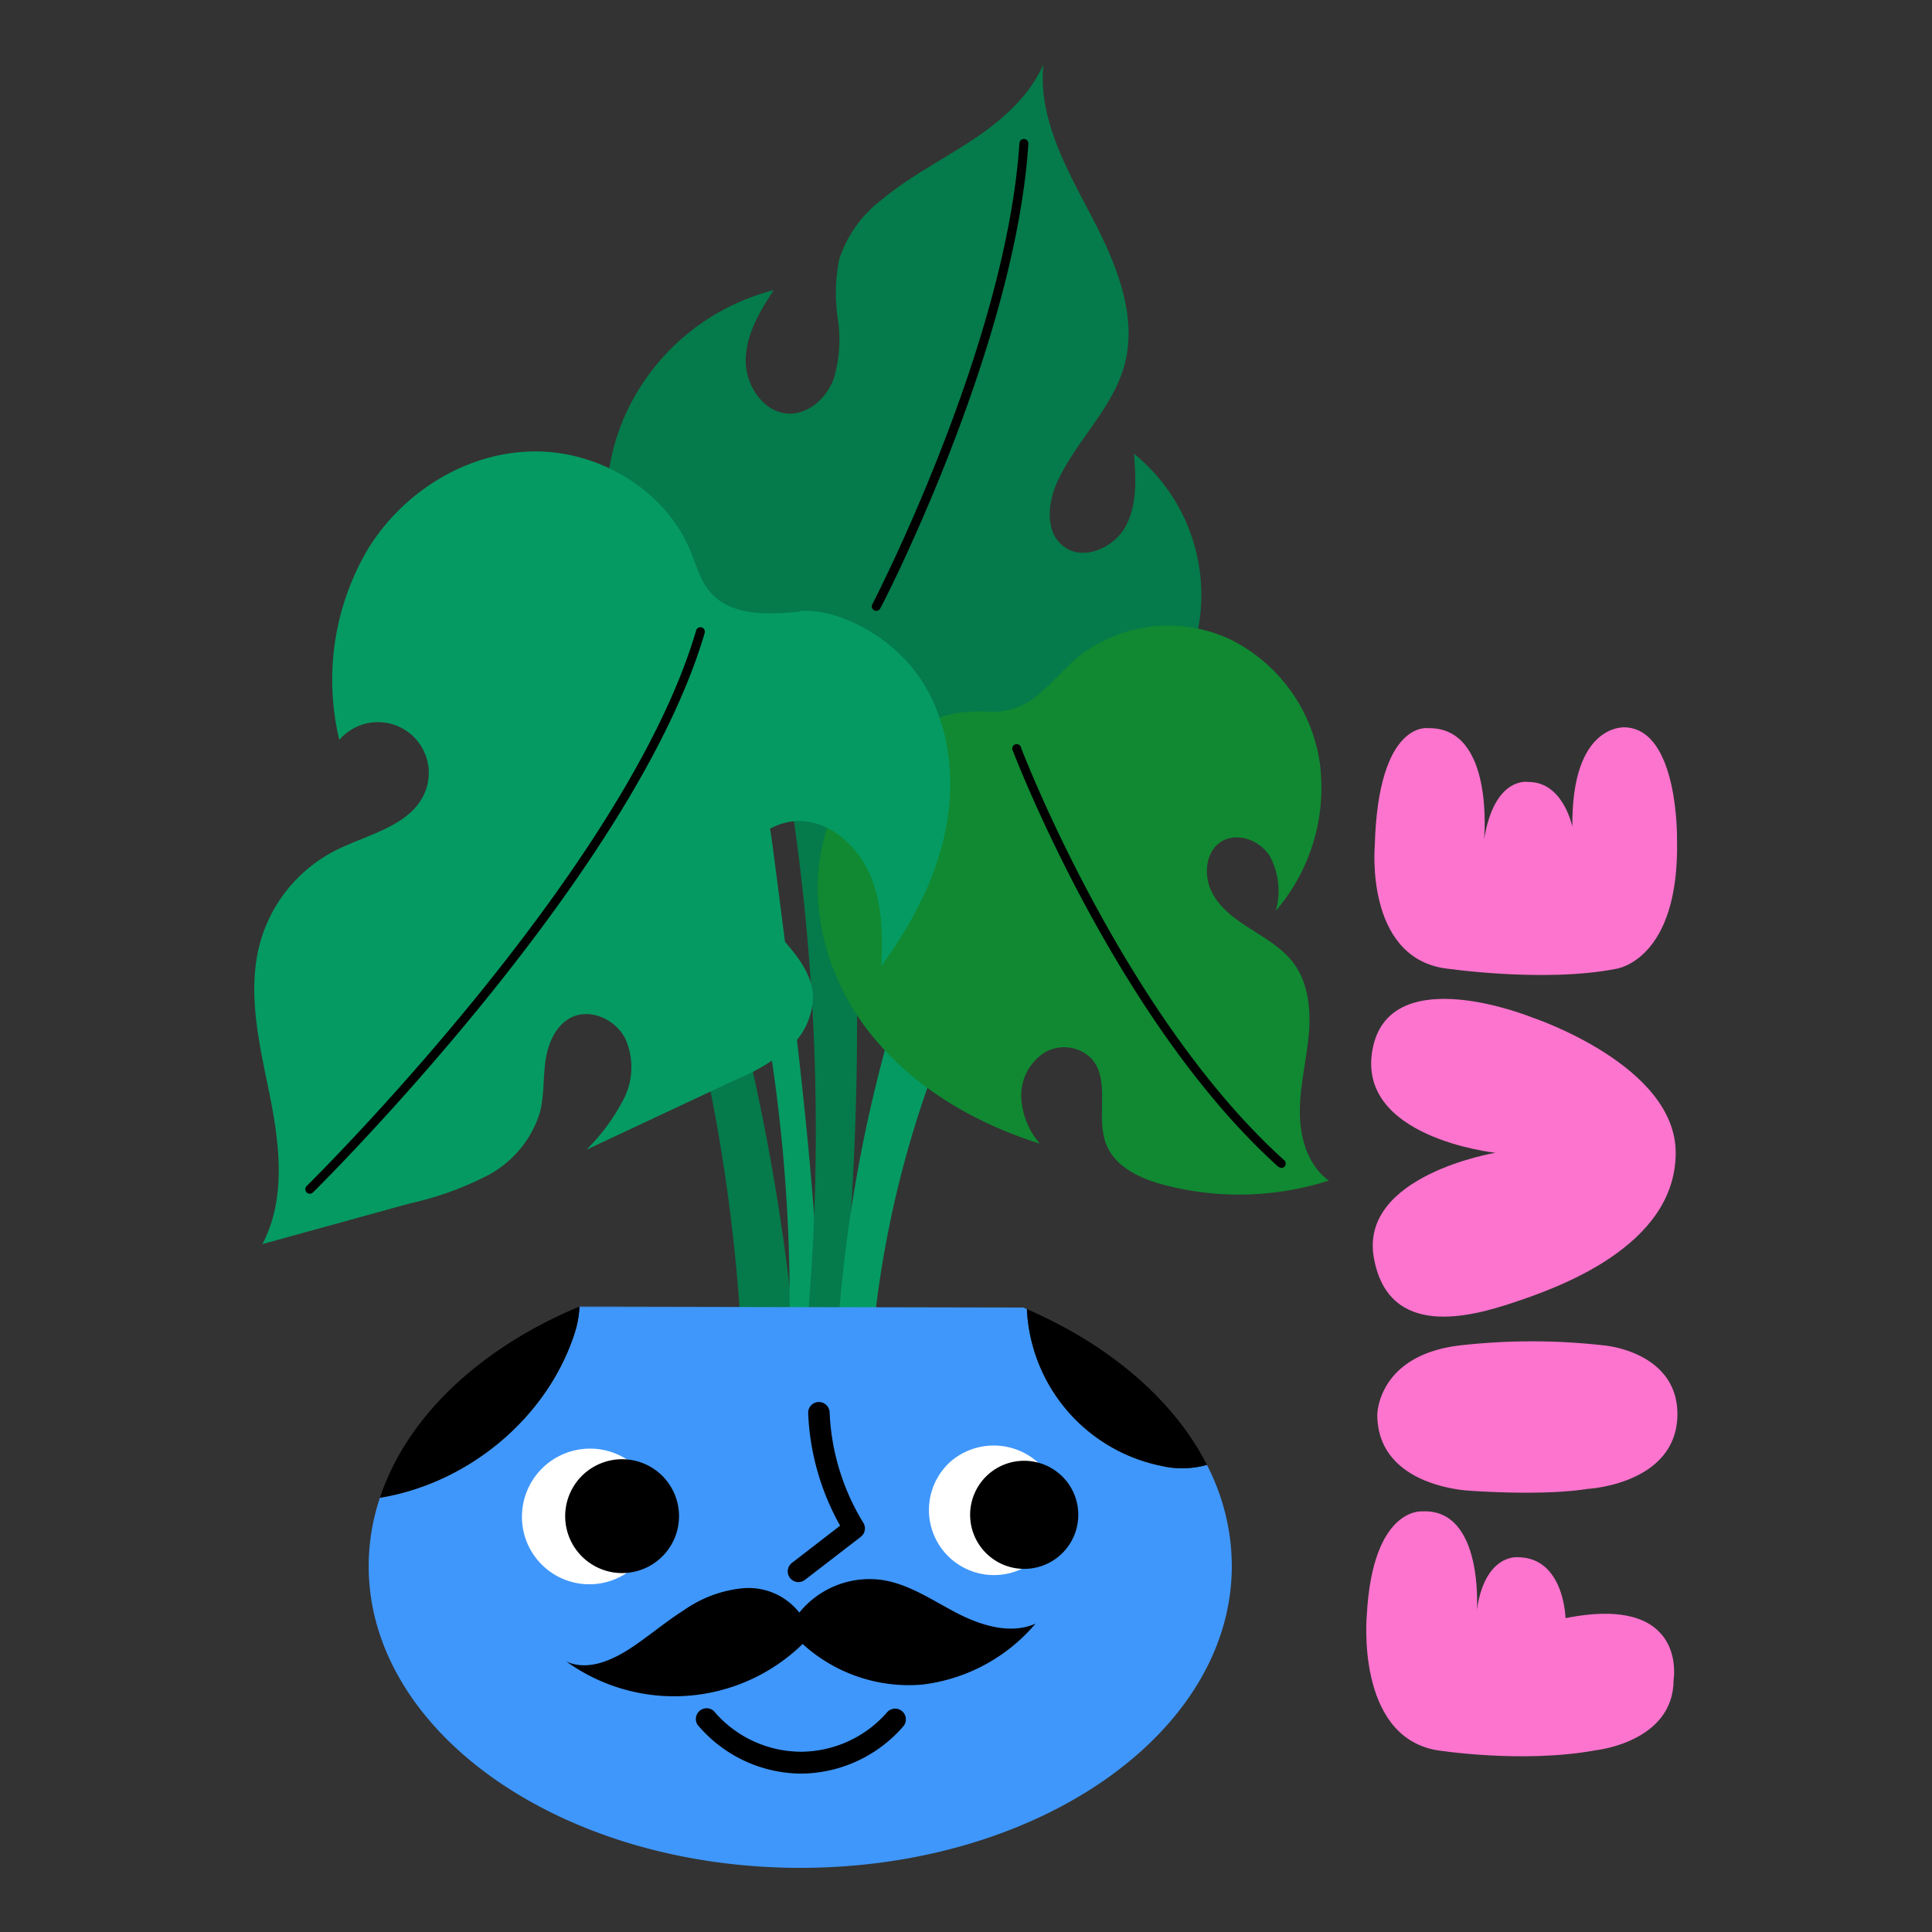 <svg xmlns="http://www.w3.org/2000/svg" viewBox="0 0 237.6 237.6"><rect x="0" y="0" width="237.6" height="237.6" fill="#333333" stroke="none"/><defs><style>.cls-1{fill:#057a4a;}.cls-2{fill:#059a62;}.cls-3{fill:#3f97fb;}.cls-4{fill:#fff;}.cls-5{fill:#108932;}.cls-6{fill:#fd74ce;}</style></defs><g id="Layer_3" data-name="Layer 3"><path class="cls-1" d="M99.46,89A27.09,27.09,0,0,1,76.61,51.68a27.52,27.52,0,0,1,18.55-16c-1.74,2.62-3.43,5.5-3.45,8.64s2.26,6.53,5.41,6.55c2.46,0,4.57-2,5.42-4.31a16.92,16.92,0,0,0,.5-7.3,21.26,21.26,0,0,1,.16-7.34,15,15,0,0,1,5.2-7.33c3.36-2.81,7.31-4.83,11-7.25s7.15-5.41,8.92-9.42c-.67,6.51,2.75,12.65,5.8,18.45S140,38.74,138.26,45c-1.5,5.34-6,9.29-8.28,14.37-1.12,2.54-1.44,6,.7,7.72,2.35,2,6.22.38,7.71-2.29s1.3-5.93,1.07-9a22.35,22.35,0,0,1,7.85,21.74A24.57,24.57,0,0,1,132,95.22a27.38,27.38,0,0,1-23.42-2.36c-3.45-2.08-7.19-5-9.13-3.91"/><path class="cls-1" d="M84.55,121.8a216.76,216.76,0,0,1,6.81,46.64l6.72-.58a267.66,267.66,0,0,0-7.19-43.21c-.39-1.53-.89-3.2-2.23-4a3.31,3.31,0,0,0-4.11,1.17"/><path class="cls-2" d="M87.54,98.58a202.32,202.32,0,0,1,9.35,71,6.9,6.9,0,0,1,4.25.41c-.41-22.23-3.3-44.33-6.18-66.38-.27-2-.63-4.29-2.2-5.64s-4.67-.83-5.22.59"/><path class="cls-1" d="M96.4,93.09a271,271,0,0,1,2.25,76.09,6.31,6.31,0,0,0,4.18.08,375.47,375.47,0,0,0,2.11-62.72c-.16-3-.37-6.12-1.77-8.8S98.86,93,96.4,93.09"/><path class="cls-2" d="M111.15,121.29a178.35,178.35,0,0,0-8.37,46.93l4.32-.9A129.22,129.22,0,0,1,117,126.17a16.45,16.45,0,0,0-5.8-4.88"/><path d="M71,160.79l.27-.11"/><path class="cls-3" d="M71.26,160.68v.11h54.59"/><path class="cls-3" d="M142.84,180.27A20.65,20.65,0,0,1,126.29,161l-.44-.2H71.26a12.38,12.38,0,0,1-.71,3.51c-3.49,10.31-13.14,18.14-23.83,19.89a26.68,26.68,0,0,0-1.38,8.39c0,20.5,23.77,37.12,53.08,37.12s53.07-16.62,53.07-37.12a27.19,27.19,0,0,0-3.06-12.43,11.36,11.36,0,0,1-5.59.12"/><path d="M41.93,184.55h0"/><path d="M41.61,185.05a3,3,0,0,0,.35-.49h0l-.31.49"/><path d="M41.88,184.56h0a.05.05,0,0,0,0,0"/><path d="M70.55,164.3a12.38,12.38,0,0,0,.71-3.51H71c-12.08,5.11-21,13.5-24.27,23.4,10.69-1.75,20.34-9.58,23.83-19.89"/><path d="M71.26,160.79v-.11l-.27.11Z"/><path d="M126.29,161a20.65,20.65,0,0,0,16.55,19.28,11.24,11.24,0,0,0,5.59-.13c-4.07-8-12-14.75-22.14-19.15"/><path d="M127.39,199.66c-3.07,1.38-6.67.28-9.66-1.26s-5.84-3.55-9.16-4.08a11.11,11.11,0,0,0-10.27,4,7.93,7.93,0,0,0-6.89-3A15.13,15.13,0,0,0,84.14,198c-2.21,1.4-4.21,3.1-6.38,4.56-2.4,1.61-5.47,3-8.11,1.77a22.65,22.65,0,0,0,29.06-2.15,19.4,19.4,0,0,0,14.64,5,21.62,21.62,0,0,0,14-7.5"/><path class="cls-4" d="M79.7,182.13a8.38,8.38,0,0,0-15.5,4,8.29,8.29,0,0,0,15,5.27,9,9,0,0,0,.5-9.25"/><path class="cls-4" d="M128.92,181.3a8,8,0,1,1-11.87-1.68,8.14,8.14,0,0,1,11.87,1.68"/><path d="M81.15,181.22a7,7,0,1,1-8.49-.61,7,7,0,0,1,8.49.61"/><path d="M131.16,182.15a6.65,6.65,0,1,1-8-1.89,6.68,6.68,0,0,1,8,1.89"/><path d="M98.21,194.57a1.32,1.32,0,0,1-.81-2.37l5.92-4.57a30.8,30.8,0,0,1-3.93-13.84,1.32,1.32,0,0,1,1.27-1.37,1.34,1.34,0,0,1,1.37,1.26,28.15,28.15,0,0,0,4.14,13.59,1.31,1.31,0,0,1-.31,1.73L99,194.29A1.34,1.34,0,0,1,98.21,194.57Z"/><path d="M98.54,218.12h-.11a16.77,16.77,0,0,1-12.64-6,1.32,1.32,0,0,1,2-1.69,14.11,14.11,0,0,0,10.63,5h.09a14.13,14.13,0,0,0,10.61-4.88,1.32,1.32,0,0,1,2,1.72A16.77,16.77,0,0,1,98.54,218.12Z"/><path class="cls-5" d="M121.18,87.49a8.58,8.58,0,0,0,6.28-1.85c2-1.65,3.58-3.65,5.6-5.22a17.94,17.94,0,0,1,18.38-1.72,20.24,20.24,0,0,1,10.88,15.18A23.28,23.28,0,0,1,156.91,112a9.06,9.06,0,0,0-.73-6.68c-1.22-2-4-3-5.93-1.85s-2.28,4-1.28,6.11,2.94,3.45,4.86,4.68,3.95,2.41,5.3,4.25c1.85,2.54,2.11,5.9,1.8,9s-1.09,6.2-1.07,9.34,1,6.49,3.56,8.34a36.3,36.3,0,0,1-20.19.55c-2.93-.76-6.06-2.18-7.18-5-1.36-3.41.62-7.92-1.87-10.61a4.76,4.76,0,0,0-5.81-.63,6.3,6.3,0,0,0-2.78,5.38,9.41,9.41,0,0,0,2.29,5.77c-8.28-2.61-16.11-7.25-21.34-14.18s-7.53-16.32-4.85-24.57,10.82-14.78,19.49-14.4"/><path class="cls-2" d="M98.35,75.21c-3.88.41-8.42.58-11-2.38-1.23-1.43-1.72-3.35-2.45-5.1-3.12-7.52-11.34-12.39-19.49-12.21s-15.85,5-20.16,12A31.65,31.65,0,0,0,41.73,91a6.25,6.25,0,0,1,10.51,6.49c-1.75,4.11-7,5.09-11,7.11a18.21,18.21,0,0,0-9.23,11.26c-1.69,6.06-.12,12.49,1.13,18.66s2.07,12.91-.87,18.48l18.13-5A39.36,39.36,0,0,0,60,144.54a13.18,13.18,0,0,0,6.38-7.66c.56-2.09.4-4.3.71-6.44s1.26-4.4,3.21-5.33c2.34-1.12,5.34.25,6.56,2.54a8.59,8.59,0,0,1-.15,7.5,24.92,24.92,0,0,1-4.58,6.24l18.32-8.59A25.29,25.29,0,0,0,96.9,129a8.55,8.55,0,0,0,3.08-6.58c-.36-6.2-9.31-9.8-8.56-16,.44-3.59,4.53-6,8.1-5.34s6.36,3.63,7.68,7,1.36,7.1,1.19,10.72c3.76-5.17,6.86-11,8-17.26s.26-13.14-3.41-18.38-10.29-8.43-14.67-8"/><path d="M157.54,143.6a.59.59,0,0,1-.37-.14c-19.94-18-32.47-50.76-32.59-51.09a.55.55,0,1,1,1-.39c.12.32,12.56,32.81,32.3,50.66a.55.55,0,0,1-.37,1Z"/><path d="M107.77,75.12a.58.58,0,0,1-.26-.06.55.55,0,0,1-.23-.74c.16-.32,16.46-31.82,18.09-56.71a.55.55,0,0,1,1.1.07c-1.64,25.13-18,56.83-18.22,57.15A.53.53,0,0,1,107.77,75.12Z"/><path d="M38.1,146.81a.56.56,0,0,1-.39-.17.56.56,0,0,1,0-.78c.4-.38,39.24-38.74,47.9-68.32a.54.54,0,0,1,.68-.38.55.55,0,0,1,.37.69c-8.74,29.85-47.78,68.41-48.17,68.8A.59.59,0,0,1,38.1,146.81Z"/><path class="cls-6" d="M205.82,206.6c0,7.6-9.46,8.63-9.46,8.63-9.15,1.71-19.74,0-19.74,0-9.93-1.81-8.53-16.59-8.53-16.59.72-13.34,6.82-12.77,6.82-12.77,7.55-.36,6.72,12.1,6.72,12.1,1-6.88,5-6.46,5-6.46,5.74,0,5.9,7.49,5.9,7.49C207.63,196,205.82,206.6,205.82,206.6Z"/><path class="cls-6" d="M180.91,183.34S169.43,183,169.38,174c0,0,0-7.29,10.08-8.53a78.69,78.69,0,0,1,17.89,0s9,.78,8.94,8.53c-.1,8.53-11,9.1-11,9.1C189.7,184,180.91,183.34,180.91,183.34Z"/><path class="cls-6" d="M168.86,128.74c2.33-10.65,19.54-3.62,19.54-3.62s17.68,5.84,17.68,16.65c0,11.63-14.83,16.7-19.9,18.4s-15.41,4.66-17.22-5.48,14.95-12.92,14.95-12.92S166.43,139.91,168.86,128.74Z"/><path class="cls-6" d="M175.63,89.55c8.22-.15,6.88,13.7,6.88,13.7,1.29-7.91,5.48-7.08,5.48-7.08,4,0,5.22,4.81,5.38,5.48-.11-12.87,6.56-12.2,6.56-12.2,6.51.36,6.31,13.7,6.31,13.7.36,15-7.5,16-7.5,16-9,1.76-21.3-.1-21.3-.1-9.56-1.65-8.37-15-8.37-15C169.48,88.57,175.63,89.55,175.63,89.55Z"/></g></svg>